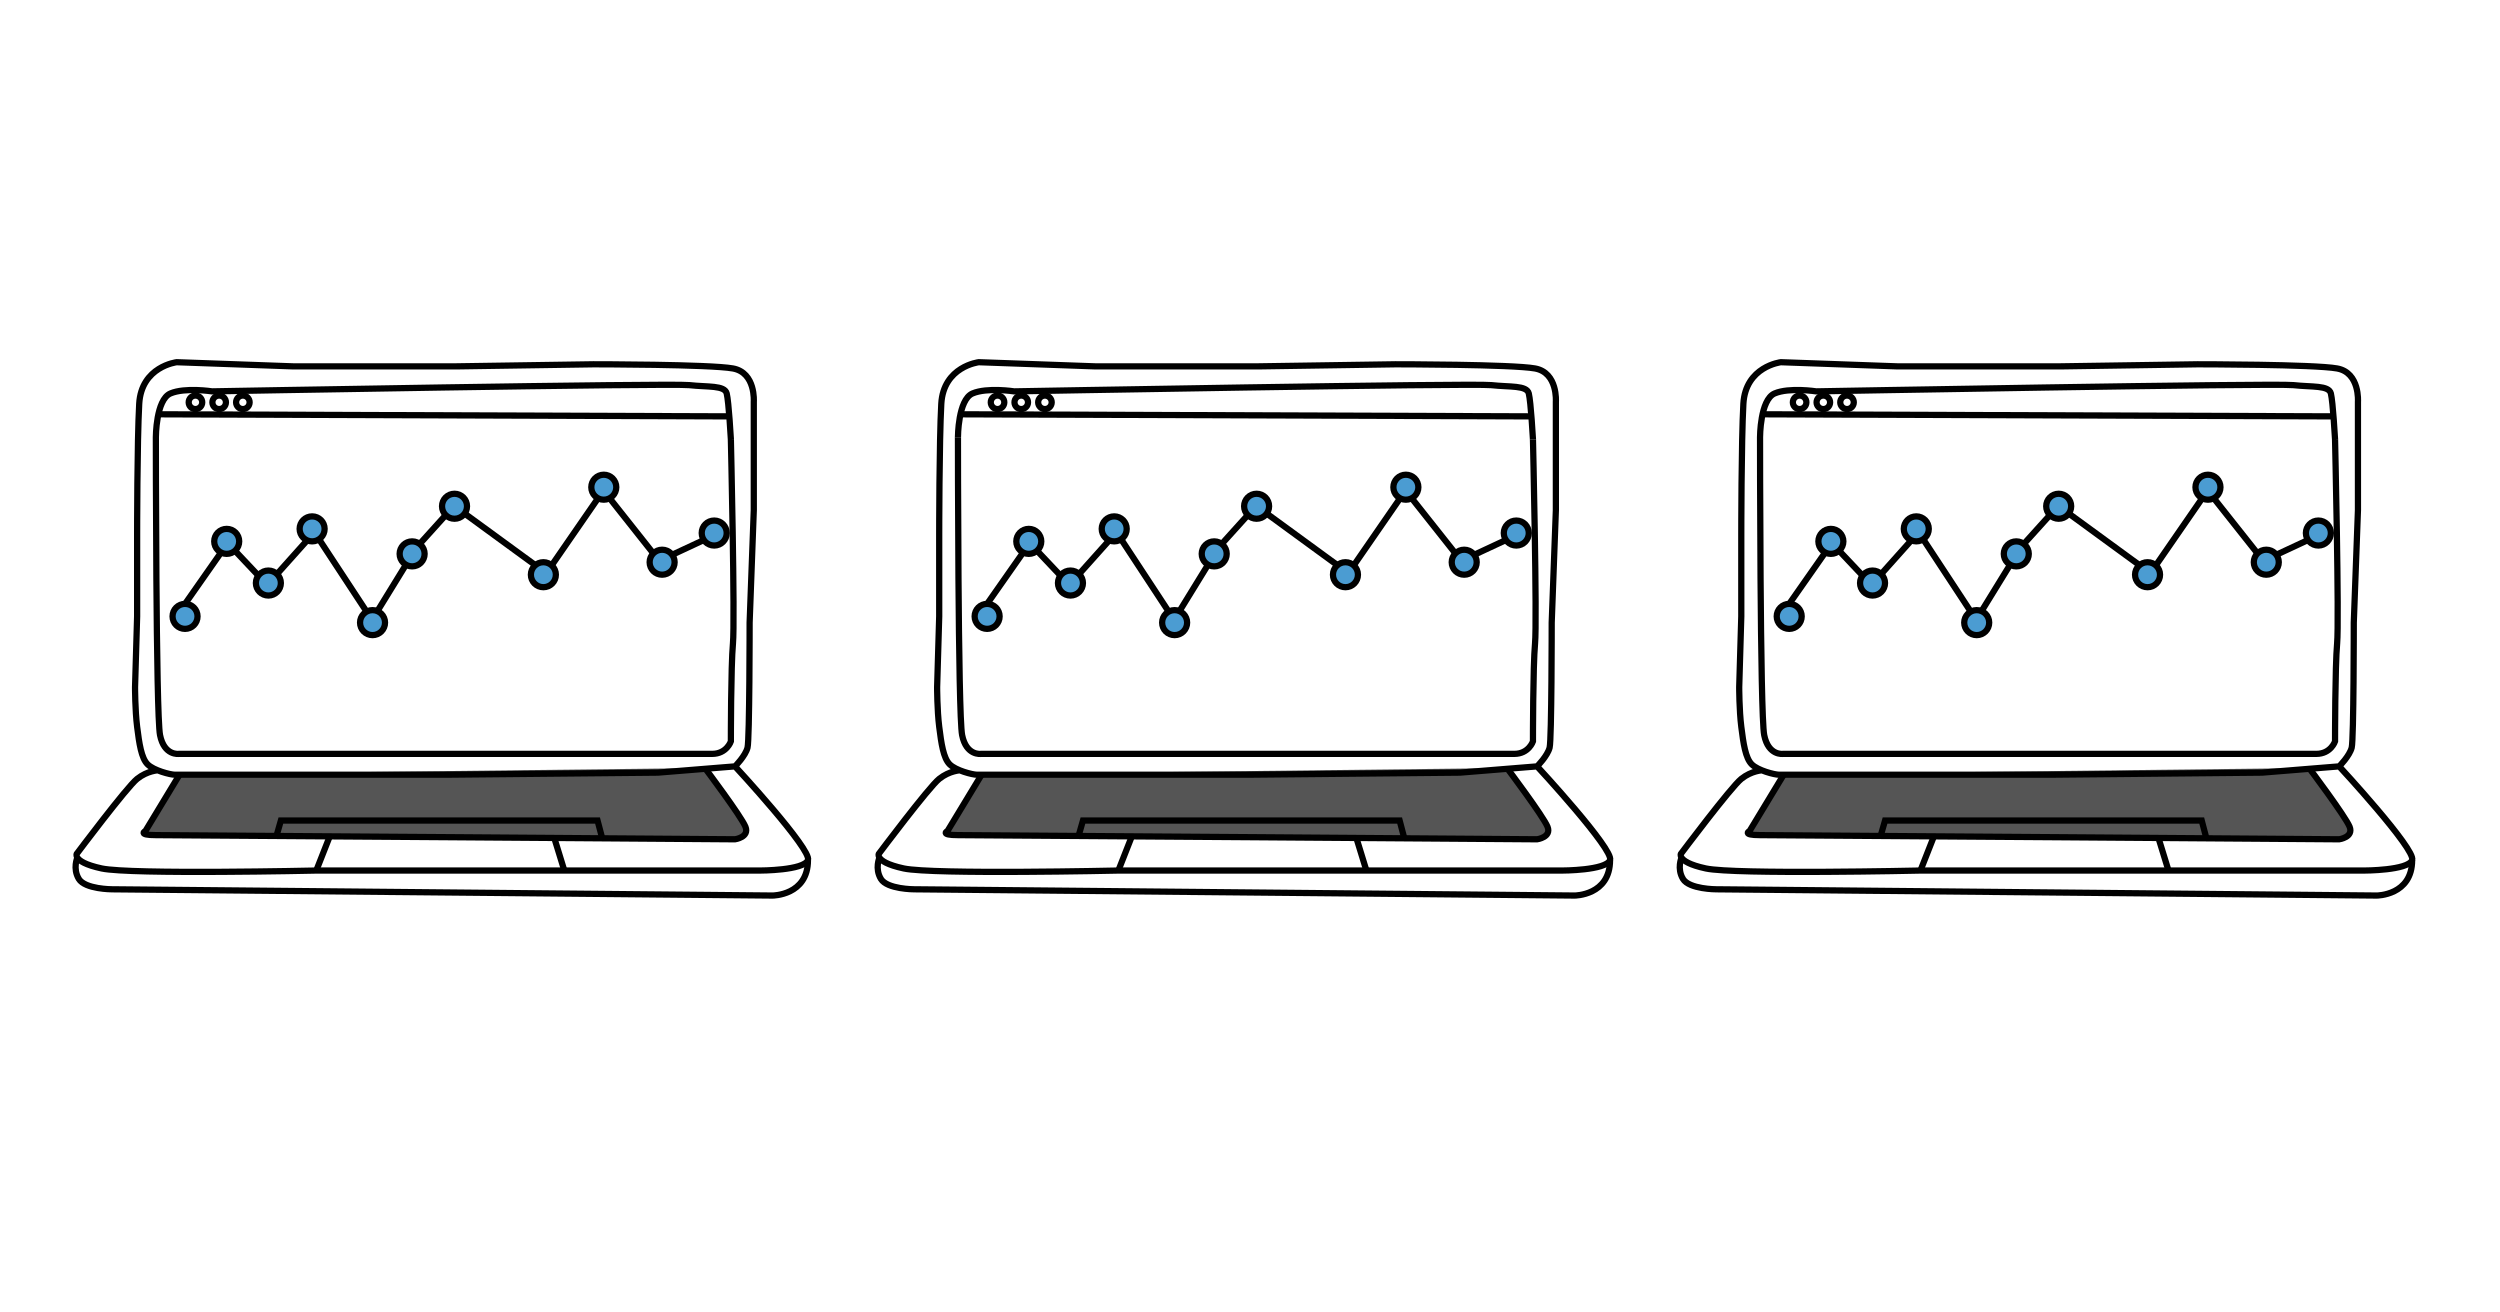 <svg xmlns="http://www.w3.org/2000/svg" id="Layer_2" viewBox="0 0 1200 630"><defs><style>.st0{fill:#4b9cd2}.st0,.st1,.st2{stroke:#000;stroke-miterlimit:10;stroke-width:3px}.st1{fill:#555}.st2{fill:none}</style></defs><path d="M735.82 210.86s2 87 1 98-1 47-1 47-2 6-9 6h-256s-7 1-9-9-2-143-2-143m1.5-11 274 1" class="st2"/><path d="M459.82 209.86s0-18 7-21 20-1 20-1 220-4 229-3 17 0 18 4 2 22 2 22" class="st2"/><circle cx="473.82" cy="295.86" r="6" class="st0"/><circle cx="493.82" cy="259.86" r="6" class="st0"/><circle cx="513.82" cy="279.86" r="6" class="st0"/><circle cx="534.82" cy="253.86" r="6" class="st0"/><circle cx="563.82" cy="298.86" r="6" class="st0"/><circle cx="582.82" cy="265.86" r="6" class="st0"/><circle cx="603.17" cy="243" r="6" class="st0"/><circle cx="645.82" cy="275.86" r="6" class="st0"/><circle cx="674.82" cy="233.86" r="6" class="st0"/><circle cx="702.82" cy="269.86" r="6" class="st0"/><circle cx="727.82" cy="255.86" r="6" class="st0"/><path d="m471.32 371.61-16.5 27.25s-4 2 5 2 278 2 278 2 7-1 5-6-19.47-28.22-19.47-28.22" class="st1"/><path d="M461.07 369.72s-5.25.14-10.25 4.14-29 36-29 36-.37.74.32 1.81c.91 1.43 3.69 3.47 11.68 5.19 14 3 103 1 103 1h213s21 0 23-5-35-45-35-45 5-5 6-9 1-60 1-60l2-54v-52s1-14-10-16-67-2-67-2l-66 1h-78l-56-2s-17 2-18 20-1 63-1 63v39l-1 34s0 11 1 19 2 15 5 18 11 5 13 5h130l102-1 37-3" class="st2"/><path d="M422.14 411.67s-2.32 5.19.68 10.19 16 5 16 5l317 3s17 0 17-17m-229.46-11.63-6.54 16.63m114.29-15.48 4.62 15.02m-137.91-16.54 2-7h152l2.18 8.28" class="st2"/><circle cx="478.82" cy="193.11" r="3.25" class="st2"/><circle cx="490.2" cy="193.11" r="3.25" class="st2"/><circle cx="501.57" cy="193.11" r="3.25" class="st2"/><path d="m473.82 289.86 17.19-24.53m6.42-1.35 11.15 11.82m9.46-.33 14.19-15.88m5.74-1.01 22.63 34.45m5.75 0 13.51-21.96m6.42-9.79 12.5-13.85m9.12-1.02 33.78 24.66m8.11.34 22.63-32.77m5.07.34 20.6 26.01m9.46 1.35 15.2-7.09m398.07-48.39s2 87 1 98-1 47-1 47-2 6-9 6h-256s-7 1-9-9-2-143-2-143m1.5-11 274 1m-275.5 10s0-18 7-21 20-1 20-1 220-4 229-3 17 0 18 4 2 22 2 22" class="st2"/><circle cx="858.82" cy="295.86" r="6" class="st0"/><circle cx="878.82" cy="259.86" r="6" class="st0"/><circle cx="898.82" cy="279.86" r="6" class="st0"/><circle cx="919.82" cy="253.86" r="6" class="st0"/><circle cx="948.82" cy="298.86" r="6" class="st0"/><circle cx="967.82" cy="265.86" r="6" class="st0"/><circle cx="988.17" cy="243" r="6" class="st0"/><circle cx="1030.82" cy="275.86" r="6" class="st0"/><circle cx="1059.82" cy="233.86" r="6" class="st0"/><circle cx="1087.82" cy="269.86" r="6" class="st0"/><circle cx="1112.82" cy="255.86" r="6" class="st0"/><path d="m856.32 371.61-16.5 27.25s-4 2 5 2 278 2 278 2 7-1 5-6-19.47-28.22-19.47-28.22" class="st1"/><path d="M846.07 369.72s-5.25.14-10.25 4.14-29 36-29 36-.37.74.32 1.81c.91 1.43 3.69 3.47 11.68 5.19 14 3 103 1 103 1h213s21 0 23-5-35-45-35-45 5-5 6-9 1-60 1-60l2-54v-52s1-14-10-16-67-2-67-2l-66 1h-78l-56-2s-17 2-18 20-1 63-1 63v39l-1 34s0 11 1 19 2 15 5 18 11 5 13 5h130l102-1 37-3" class="st2"/><path d="M807.14 411.67s-2.32 5.19.68 10.19 16 5 16 5l317 3s17 0 17-17m-229.46-11.63-6.54 16.63m114.29-15.48 4.62 15.02m-137.91-16.54 2-7h152l2.18 8.28" class="st2"/><circle cx="863.82" cy="193.11" r="3.25" class="st2"/><circle cx="875.2" cy="193.11" r="3.25" class="st2"/><circle cx="886.57" cy="193.11" r="3.25" class="st2"/><path d="m858.82 289.86 17.19-24.53m6.42-1.35 11.15 11.82m9.46-.33 14.19-15.88m5.74-1.01 22.63 34.45m5.75 0 13.51-21.96m6.42-9.79 12.5-13.85m9.12-1.02 33.78 24.66m8.11.34 22.63-32.77m5.07.34 20.6 26.01m9.46 1.35 15.2-7.09m-756.93-48.39s2 87 1 98-1 47-1 47-2 6-9 6h-256s-7 1-9-9-2-143-2-143m1.5-11 274 1m-275.5 10s0-18 7-21 20-1 20-1 220-4 229-3 17 0 18 4 2 22 2 22" class="st2"/><circle cx="88.82" cy="295.86" r="6" class="st0"/><circle cx="108.82" cy="259.86" r="6" class="st0"/><circle cx="128.82" cy="279.86" r="6" class="st0"/><circle cx="149.82" cy="253.86" r="6" class="st0"/><circle cx="178.82" cy="298.86" r="6" class="st0"/><circle cx="197.82" cy="265.86" r="6" class="st0"/><circle cx="218.17" cy="243" r="6" class="st0"/><circle cx="260.82" cy="275.86" r="6" class="st0"/><circle cx="289.82" cy="233.86" r="6" class="st0"/><circle cx="317.82" cy="269.86" r="6" class="st0"/><circle cx="342.82" cy="255.86" r="6" class="st0"/><path d="m86.32 371.61-16.5 27.25s-4 2 5 2 278 2 278 2 7-1 5-6-19.47-28.22-19.47-28.22" class="st1"/><path d="M76.07 369.72s-5.25.14-10.25 4.14-29 36-29 36-.37.74.32 1.81c.91 1.43 3.69 3.47 11.68 5.19 14 3 103 1 103 1h213s21 0 23-5-35-45-35-45 5-5 6-9 1-60 1-60l2-54v-52s1-14-10-16-67-2-67-2l-66 1h-78l-56-2s-17 2-18 20-1 63-1 63v39l-1 34s0 11 1 19 2 15 5 18 11 5 13 5h130l102-1 37-3" class="st2"/><path d="M37.14 411.67s-2.32 5.19.68 10.19 16 5 16 5l317 3s17 0 17-17m-229.46-11.63-6.54 16.63m114.29-15.48 4.62 15.02m-137.91-16.54 2-7h152l2.18 8.28" class="st2"/><circle cx="93.82" cy="193.11" r="3.25" class="st2"/><circle cx="105.2" cy="193.11" r="3.25" class="st2"/><circle cx="116.57" cy="193.11" r="3.25" class="st2"/><path d="m88.82 289.86 17.19-24.53m6.42-1.35 11.15 11.82m9.46-.33 14.19-15.88m5.74-1.01 22.63 34.45m5.75 0 13.51-21.96m6.42-9.79 12.5-13.85m9.12-1.02 33.78 24.66m8.11.34 22.63-32.77m5.07.34 20.6 26.01m9.46 1.35 15.2-7.09" class="st2"/></svg>